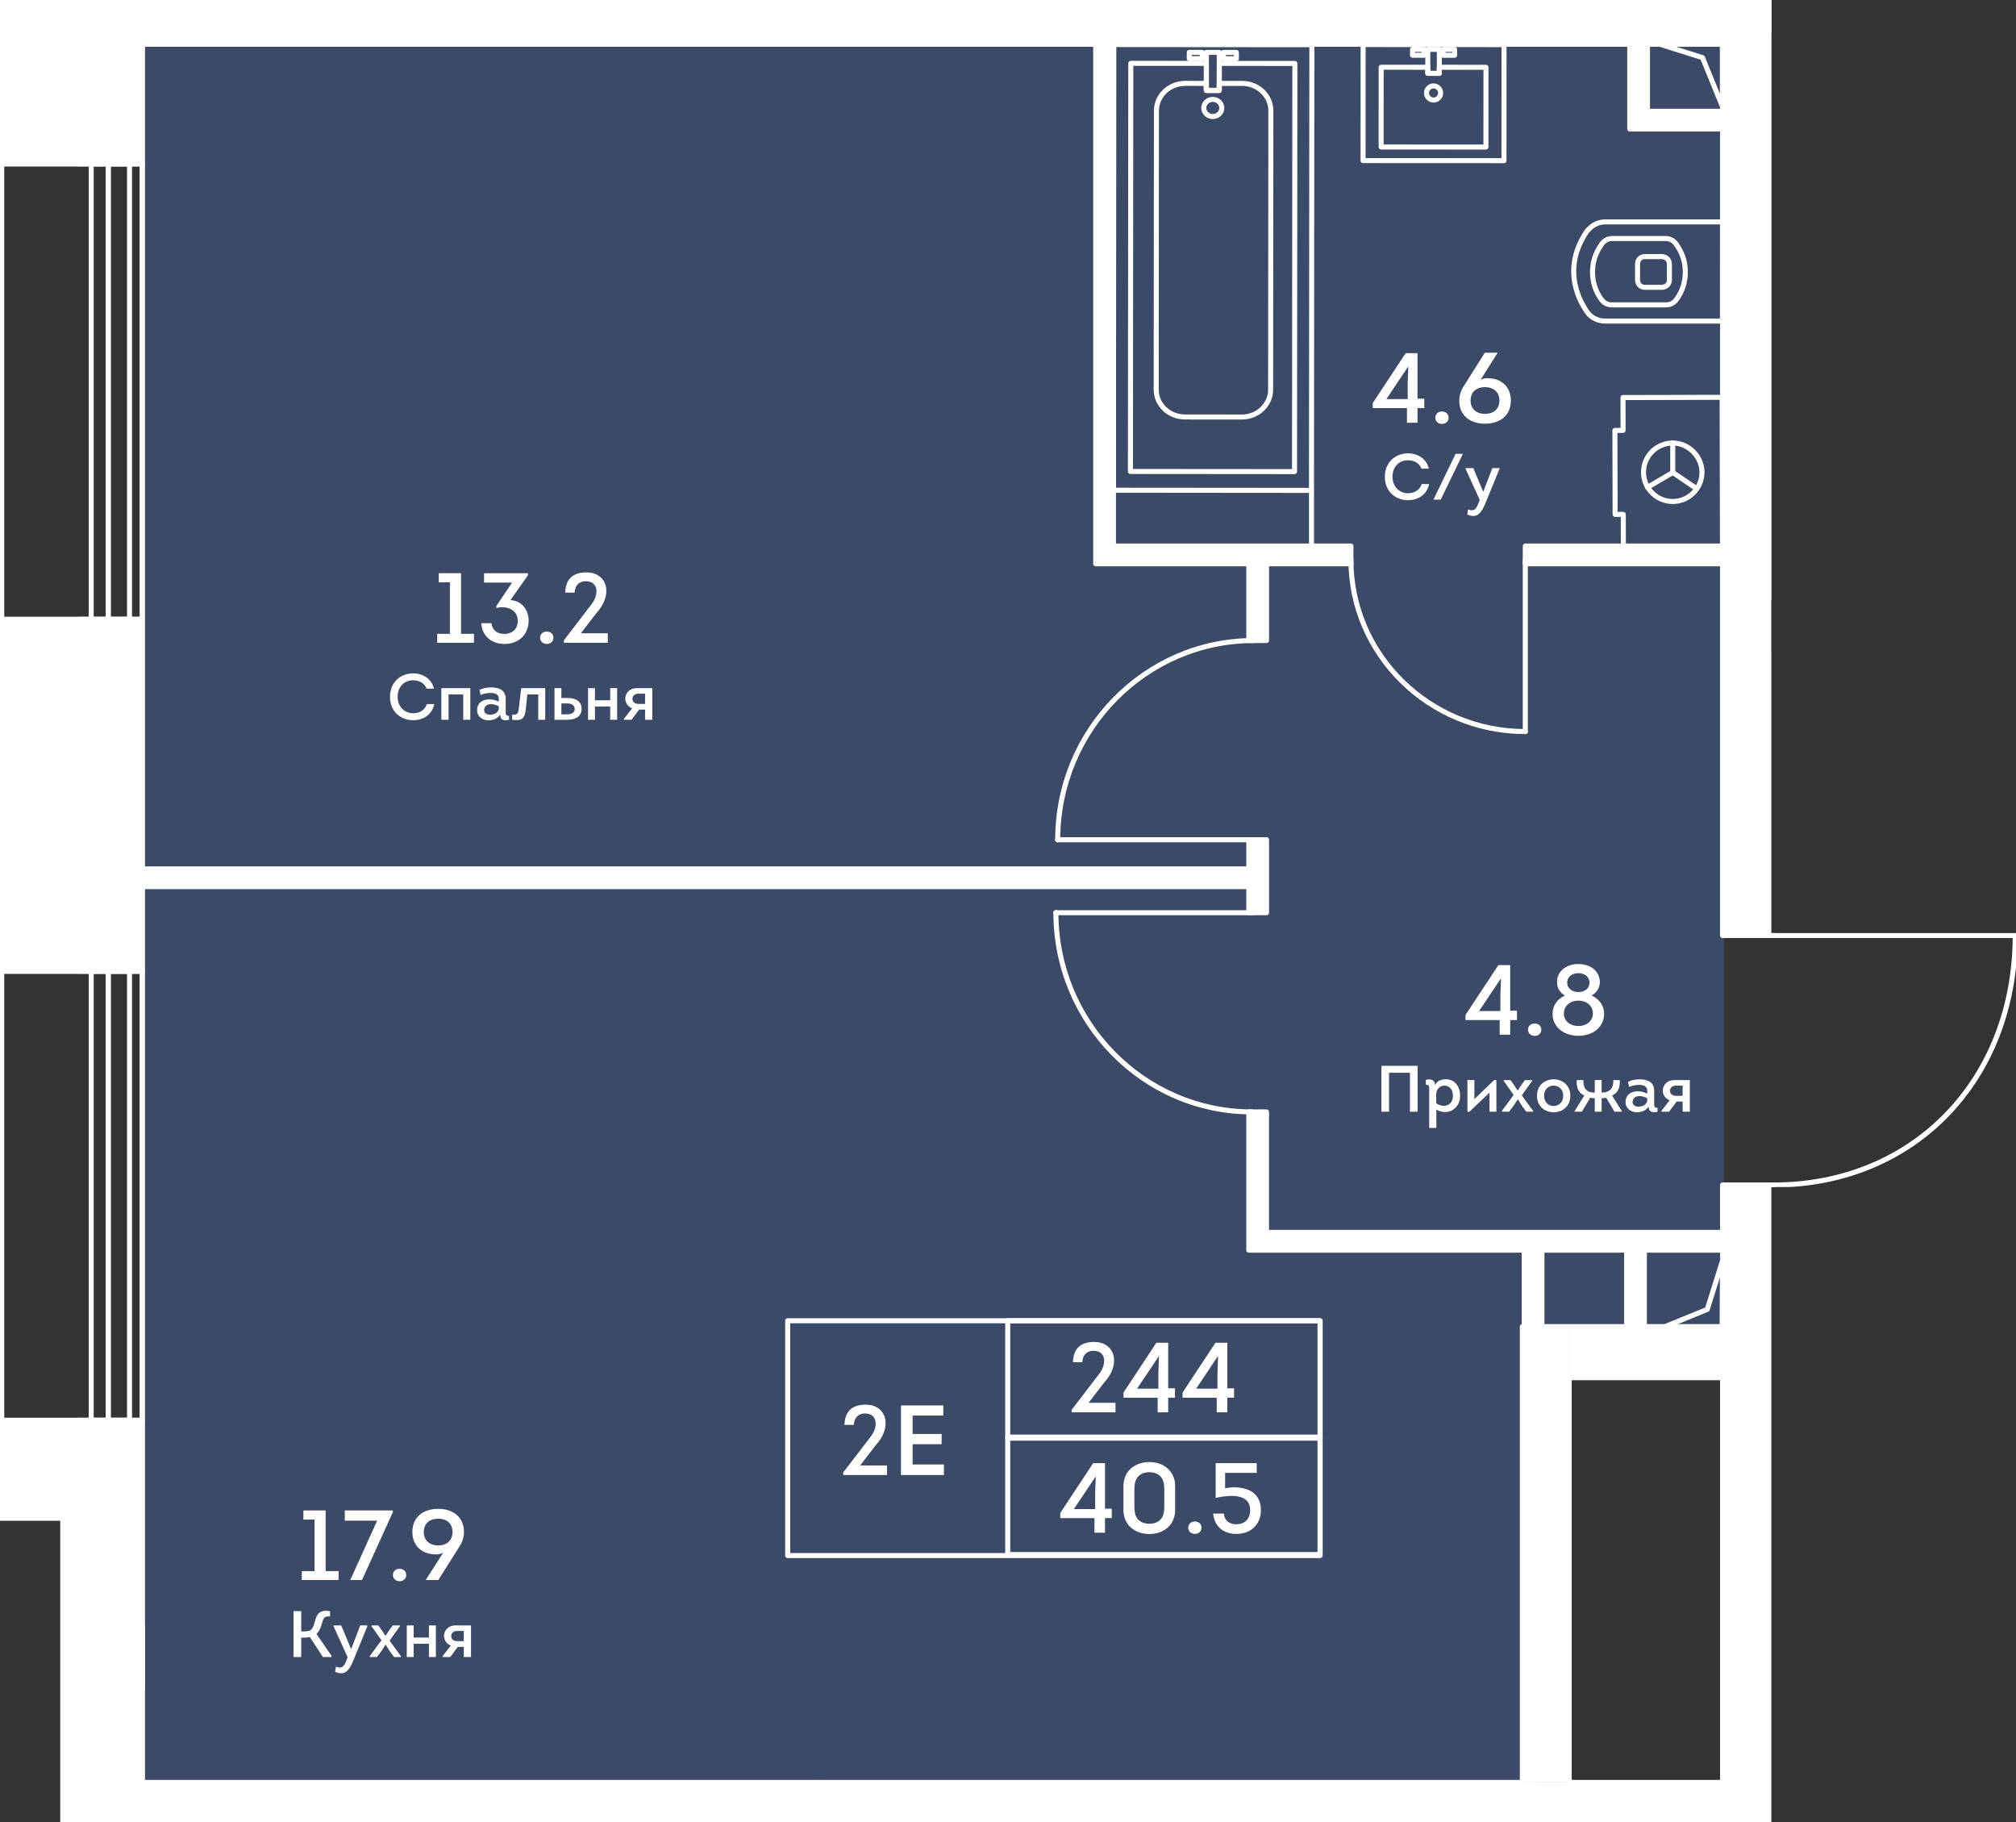<?xml version="1.0" encoding="UTF-8"?><svg xmlns="http://www.w3.org/2000/svg" xmlns:xlink="http://www.w3.org/1999/xlink" viewBox="0 0 553.267 500"><rect x="0" y="0" width="553.267" height="500" fill="#333333" stroke="none"/><defs><clipPath id="clippath"><polygon points="553.267 256.017 486.107 256.017 486.107 0 0 0 0 417.277 16.524 417.277 16.524 500 486.107 500 486.107 325.701 553.267 325.701 553.267 256.017" fill="none"/></clipPath><clipPath id="clippath-1"><rect x="-44.553" y="-495.791" width="1688.014" height="2832.418" fill="none"/></clipPath><clipPath id="clippath-2"><rect x="-44.553" y="-495.791" width="1688.014" height="2832.418" fill="none"/></clipPath><clipPath id="clippath-3"><rect x="-44.553" y="-495.791" width="1688.014" height="2832.418" fill="none"/></clipPath><clipPath id="clippath-5"><rect x="-44.553" y="-495.791" width="1688.014" height="2832.418" fill="none"/></clipPath><clipPath id="clippath-6"><rect x="-44.553" y="-495.791" width="1688.014" height="2832.418" fill="none"/></clipPath><clipPath id="clippath-7"><rect x="-44.553" y="-495.791" width="1688.014" height="2832.418" fill="none"/></clipPath><clipPath id="clippath-8"><rect x="-44.553" y="-495.791" width="1688.014" height="2832.418" fill="none"/></clipPath><clipPath id="clippath-9"><rect x="-44.553" y="-495.791" width="1688.014" height="2832.418" fill="none"/></clipPath><clipPath id="clippath-10"><rect x="-44.553" y="-495.791" width="1688.014" height="2832.418" fill="none"/></clipPath></defs><g id="Layer_1"><polygon points="226.65 496.193 422.697 496.193 422.697 372.3 473.132 372.3 473.132 126.891 473.132 2.944 422.697 2.944 90.903 2.944 39.572 2.944 39.572 496.193 40.753 496.193 226.65 496.193" fill="#44588a" opacity=".6"/></g><g id="Layer_3"><g clip-path="url(#clippath)"><g clip-path="url(#clippath-1)"><g clip-path="url(#clippath-2)"><path d="m289.792,251.144c-.195,0-.39-.097-.487-.243-.146-.097-.195-.292-.195-.438,0-.195.049-.39.195-.536.243-.243.731-.243.974,0,.097.146.195.341.195.536,0,.146-.049.341-.195.438-.146.146-.292.243-.487.243" fill="#fff"/><path d="m343.555,251.127h-53.777c-.38,0-.687-.307-.687-.692,0-.38.307-.687.687-.687h53.777c.38,0,.692.307.692.687,0,.385-.312.692-.692.692" fill="#fff"/><path d="m343.555,305.779c-30.032,0-54.463-24.826-54.463-55.34,0-.38.307-.692.687-.692.385,0,.692.312.692.692,0,29.755,23.812,53.962,53.085,53.962.38,0,.692.307.692.687,0,.385-.312.692-.692.692" fill="#fff"/><path d="m290.277,231.126c-.195,0-.341-.097-.487-.243s-.195-.292-.195-.487c0-.146.049-.341.195-.487.243-.243.731-.243.974,0,.146.146.195.341.195.487,0,.195-.049.39-.195.487-.146.146-.292.243-.487.243" fill="#fff"/><path d="m344.052,231.1h-53.777c-.38,0-.692-.307-.692-.692,0-.38.312-.687.692-.687h53.777c.38,0,.692.307.692.687,0,.385-.312.692-.692.692" fill="#fff"/><path d="m290.275,231.1c-.38,0-.692-.307-.692-.692,0-30.514,24.436-55.34,54.468-55.34.38,0,.692.312.692.692s-.312.687-.692.687c-29.273,0-53.085,24.212-53.085,53.962,0,.385-.312.692-.692.692" fill="#fff"/><path d="m418.619,201.415c-.195,0-.39-.049-.536-.195-.097-.146-.195-.292-.195-.487s.097-.39.195-.487c.243-.243.731-.243.974,0,.146.098.243.292.243.487s-.097.341-.243.487c-.097.146-.292.195-.438.195" fill="#fff"/><path d="m418.595,201.417c-.38,0-.692-.307-.692-.692v-47.079c0-.38.312-.692.692-.692s.692.312.692.692v47.079c0,.385-.312.692-.692.692" fill="#fff"/><path d="m418.595,201.417c-26.764,0-48.536-21.431-48.536-47.771,0-.38.307-.692.687-.692s.692.312.692.692c0,25.581,21.153,46.393,47.157,46.393.38,0,.692.307.692.687,0,.385-.312.692-.692.692" fill="#fff"/><path d="m553.049,257.377c-.195,0-.341-.049-.487-.195s-.195-.292-.195-.487.049-.341.195-.487c.243-.243.682-.243.974,0,.146.146.195.292.195.487s-.049.341-.195.487-.292.195-.487.195" fill="#fff"/><path d="m553.049,257.384h-66.289c-.38,0-.687-.307-.687-.692,0-.38.307-.687.687-.687h66.289c.38,0,.692.307.692.687,0,.385-.312.692-.692.692" fill="#fff"/><path d="m486.76,325.837c-.38,0-.692-.307-.692-.692,0-.38.312-.687.692-.687,38.01,0,65.598-28.498,65.598-67.765,0-.38.312-.687.692-.687s.687.307.687.687c0,40.066-28.167,69.143-66.976,69.143" fill="#fff"/><path d="m521.877,246.663c-.195,0-.39-.049-.487-.195-.146-.146-.243-.292-.243-.487s.097-.341.243-.487c.243-.243.682-.243.974,0,.097.098.195.292.195.487s-.097.341-.195.487c-.146.146-.341.195-.487.195" fill="#fff"/><path d="m521.856,246.67c-.38,0-.692-.307-.692-.692v-67.843c0-.38.312-.692.692-.692s.692.312.692.692v67.843c0,.385-.312.692-.692.692" fill="#fff"/><path d="m521.856,246.67c-.38,0-.692-.307-.692-.692,0-.38.312-.687.692-.687,38.532,0,67.585-28.873,67.585-67.156,0-.38.307-.692.692-.692.38,0,.687.312.687.692,0,39.072-29.648,68.535-68.963,68.535" fill="#fff"/></g><g clip-path="url(#clippath-3)"><path d="m359.923,135.248h0l-54.351-.049c-.385,0-.692-.307-.692-.687l.107-122.287c0-.185.068-.36.2-.487.132-.132.307-.205.487-.205l54.351.049c.385,0,.692.307.692.687l-.107,122.287c0,.185-.068.36-.2.487-.132.132-.307.205-.487.205m-53.66-1.427l52.968.044.102-120.904-52.968-.044-.102,120.904Z" fill="#fff"/><path d="m332.835,32.667c-.838,0-1.627-.317-2.226-.882-.604-.575-.935-1.344-.935-2.163,0-.789.317-1.534.882-2.104.604-.599,1.413-.93,2.28-.93h.005c1.744,0,3.161,1.364,3.161,3.039-.005,1.676-1.422,3.039-3.166,3.039m0-4.7c-.502,0-.964.19-1.3.531-.307.307-.482.706-.482,1.125,0,.438.185.847.511,1.164.336.322.789.497,1.276.497.979,0,1.778-.745,1.778-1.656,0-.916-.799-1.661-1.778-1.661h-.005Zm2.474,1.661h.015-.015Z" fill="#fff"/><path d="m339.319,16.794h0l-3.546-.005c-.38,0-.687-.307-.687-.687v-1.724c0-.185.068-.36.2-.487.132-.132.307-.204.487-.204l3.546.005c.185,0,.36.073.492.2.127.132.2.307.2.492v1.72c0,.385-.312.692-.692.692m-2.854-1.383h2.163v-.341h-2.163v.341Z" fill="#fff"/><path d="m329.923,16.784h0l-3.546-.005c-.185,0-.36-.068-.487-.2-.132-.131-.205-.307-.205-.487l.005-1.72c0-.385.307-.692.687-.692h3.546c.185,0,.36.073.492.205.127.127.2.302.2.487v1.72c0,.385-.312.692-.692.692m-2.854-1.383h2.163v-.336l-2.163-.005v.341Z" fill="#fff"/><path d="m340.824,115.115h-.01l-15.625-.015c-4.734-.005-8.577-3.677-8.572-8.188l.063-76.552c.005-4.51,3.853-8.178,8.582-8.178h.005l5.801.005c.38,0,.692.312.692.692v1.232h2.163l.005-1.227c0-.385.307-.692.687-.692l6.278.005c2.284,0,4.432.852,6.049,2.392,1.627,1.549,2.523,3.604,2.518,5.801l-.063,76.547c-.005,4.51-3.853,8.178-8.572,8.178m-22.829-8.202c0,3.751,3.224,6.804,7.194,6.809l15.625.01h.01c3.96,0,7.189-3.044,7.194-6.795l.063-76.547c0-1.812-.74-3.517-2.09-4.802-1.359-1.291-3.171-2.007-5.099-2.007l-5.587-.005-.005,1.228c0,.385-.307.692-.687.692l-3.546-.005c-.38,0-.692-.307-.692-.687v-1.232l-5.109-.005h-.005c-3.965,0-7.194,3.049-7.199,6.795l-.068,76.552Z" fill="#fff"/><path d="m355.265,130.096h0l-45.029-.039c-.185,0-.36-.068-.487-.2-.132-.131-.205-.307-.205-.487l.097-111.995c0-.38.312-.692.692-.692l20.739.019c.385,0,.692.307.692.687l-.005,6.721,2.163.005.01-6.721c0-.38.307-.692.687-.692l20.744.019c.385,0,.692.312.692.692l-.097,111.99c0,.385-.312.692-.692.692m-44.337-1.417l43.646.034.097-110.612-19.361-.015-.01,6.717c0,.38-.307.692-.687.692l-3.546-.005c-.38,0-.687-.307-.687-.687l.005-6.721-19.361-.015-.097,110.612Z" fill="#fff"/><path d="m334.61,25.496h0l-3.541-.005c-.185,0-.36-.068-.487-.2-.132-.131-.205-.307-.205-.487l.01-10.433c0-.18.073-.355.205-.487.127-.127.302-.2.487-.2l3.541.005c.385,0,.692.307.692.687l-.01,10.428c0,.38-.307.692-.692.692m-2.849-1.383h2.163l.005-9.045h-2.163l-.005,9.045Z" fill="#fff"/><path d="m318.32.052c-.38,0-.692-.307-.692-.687l-.107-122.287c0-.18.073-.355.205-.487.127-.132.302-.2.487-.2l54.351-.049c.18,0,.355.073.487.205.132.127.2.302.2.487l.107,122.287c0,.18-.073.355-.205.487-.127.132-.302.2-.487.2l-54.346.044Zm.585-122.282l.102,120.904,52.968-.044-.102-120.904-52.968.044Z" fill="#fff"/><path d="m456.324,79.526h-4.88c-1.583,0-2.732-1.169-2.732-2.781v-4.252c0-1.612,1.149-2.781,2.732-2.781h4.88c.102,0,.273.049.39.098,1.271.268,2.124,1.335,2.124,2.684v4.252c0,1.364-.828,2.406-2.114,2.679-.088.044-.219.102-.399.102m-4.88-8.436c-.818,0-1.349.55-1.349,1.403v4.252c0,.852.531,1.403,1.349,1.403h4.744c.034-.019.083-.039.132-.049.731-.132,1.135-.633,1.135-1.354v-4.252c0-.721-.404-1.223-1.076-1.339-.049-.01-.117-.034-.18-.063h-4.754Z" fill="#fff"/><path d="m472.713,88.793l-32.059-.005c-2.294,0-4.286-.955-5.548-2.625-2.499-3.56-3.843-7.506-3.911-11.446v-.395c0-3.872,1.344-7.846,3.897-11.485.068-.102.161-.18.268-.229,1.344-1.558,3.215-2.416,5.29-2.416h.01l32.054.005c.185,0,.36.068.487.2.132.127.205.307.205.487l-.005,27.217c0,.38-.307.692-.687.692m-40.139-14.388c0,3.755,1.262,7.54,3.648,10.944.984,1.3,2.577,2.06,4.354,2.06h31.445l.005-25.834-31.367-.005h-.01c-1.734,0-3.288.745-4.374,2.094-.054.068-.122.127-.195.166-2.294,3.351-3.507,6.975-3.507,10.491v.083Z" fill="#fff"/><path d="m457.191,84.34h-14.812c-1.417,0-2.533-.56-3.424-1.71-1.724-2.362-2.596-5.041-2.596-7.968,0-2.893.848-5.538,2.518-7.866.015-.053.029-.112.049-.141.029-.078.078-.146.136-.204.039-.039.078-.068.112-.093.872-1.076,1.963-1.603,3.341-1.603l14.539.005c1.378,0,2.479.526,3.346,1.607.044.029.078.058.107.083.059.058.107.127.141.204.015.034.029.092.044.146,1.666,2.309,2.513,4.958,2.513,7.861,0,2.932-.867,5.611-2.586,7.954-.896,1.164-2.016,1.724-3.429,1.724m-17.023-17.008c-.019.049-.054.117-.107.18-1.534,2.104-2.323,4.515-2.323,7.15,0,2.63.784,5.032,2.323,7.14.614.794,1.33,1.159,2.318,1.159h14.812c.984,0,1.705-.365,2.328-1.174,1.529-2.089,2.309-4.491,2.309-7.126,0-2.645-.779-5.051-2.323-7.15-.029-.044-.063-.097-.083-.161-.01-.005-.015-.015-.019-.019-.638-.833-1.354-1.193-2.348-1.193h-14.539c-.994,0-1.714.36-2.333,1.169-.005.01-.01.015-.015.024m19.57.234h0Z" fill="#fff"/><path d="m429.881.053h0l-38.678-.015c-.18,0-.355-.068-.487-.2-.132-.131-.2-.307-.2-.487l.019-31.844c0-.38.307-.687.687-.687l38.673.015c.185,0,.36.073.487.205.132.127.205.302.205.487l-.019,31.839c0,.38-.307.687-.687.687m-37.986-1.393l37.294.015.019-30.456-37.294-.019-.019,30.461Z" fill="#fff"/><path d="m407.792,41.045h0l-28.761-.019c-.38,0-.687-.307-.687-.687l.01-21.894c0-.18.073-.355.205-.487.127-.127.302-.2.487-.2l12.795.005c.38,0,.692.312.692.692v.984h1.783v-.984c0-.18.073-.355.205-.487.127-.132.302-.2.487-.2l12.8.005c.38,0,.687.312.687.692l-.01,21.889c0,.185-.073.36-.205.487-.127.131-.302.204-.487.204m-28.069-1.398l27.383.015.01-20.51-11.422-.005v.984c0,.38-.307.687-.687.687h-3.166c-.38,0-.687-.307-.687-.687v-.984l-11.422-.01-.01,20.51Z" fill="#fff"/><path d="m399.197,15.859h0l-3.161-.005c-.185,0-.36-.068-.487-.2-.132-.131-.205-.307-.205-.487l.005-1.617c0-.385.307-.692.687-.692l3.161.005c.38,0,.692.307.692.692v1.612c0,.185-.073.36-.205.487-.127.132-.302.205-.487.205m-2.469-1.383h1.783v-.234h-1.783v.234Z" fill="#fff"/><path d="m390.816,15.854h0l-3.161-.005c-.185,0-.36-.068-.487-.2-.132-.131-.205-.307-.205-.487l.005-1.617c0-.385.307-.692.687-.692l3.161.005c.38,0,.692.307.692.692v1.612c0,.185-.073.36-.205.487-.127.132-.302.205-.487.205m-2.469-1.383h1.783v-.234h-1.783v.234Z" fill="#fff"/><path d="m393.421,28.142c-1.452-.005-2.63-1.184-2.63-2.635,0-1.447,1.179-2.625,2.63-2.625s2.63,1.179,2.63,2.63-1.183,2.63-2.63,2.63m0-3.882c-.692,0-1.252.56-1.252,1.247,0,.692.56,1.252,1.252,1.257.687,0,1.247-.565,1.252-1.257,0-.687-.56-1.247-1.252-1.247" fill="#fff"/><path d="m412.745,44.772h0l-38.673-.019c-.18,0-.355-.068-.487-.2-.132-.131-.2-.307-.2-.487l.015-31.844c0-.38.312-.687.692-.687l38.673.015c.18,0,.356.073.487.205.132.127.2.302.2.487l-.015,31.839c0,.38-.312.692-.692.692m-37.981-1.398l37.294.015.015-30.456-37.294-.019-.015,30.461Z" fill="#fff"/><path d="m395.006,20.817h-3.166c-.18,0-.355-.068-.487-.2-.132-.131-.2-.307-.2-.487l.005-6.58c0-.185.068-.36.2-.492.132-.127.307-.2.487-.2h3.161c.38,0,.692.312.692.692l-.005,6.58c0,.38-.307.687-.687.687m-2.474-1.379h1.783l.005-5.197-1.783-.005-.005,5.202Z" fill="#fff"/><path d="m465.591,134.75c-.132,0-.268-.039-.39-.117l-6.522-4.418c-.317-.214-.399-.643-.185-.96.214-.312.643-.395.96-.185l6.527,4.418c.312.214.395.643.18.96-.132.2-.351.302-.57.302" fill="#fff"/><path d="m459.066,130.334c-.38,0-.692-.307-.692-.692v-8.085c0-.38.307-.692.692-.692.38,0,.687.312.687.692l.005,8.085c0,.385-.312.692-.692.692" fill="#fff"/><path d="m452.133,134.415c-.234,0-.468-.122-.594-.341-.195-.326-.083-.75.243-.945l6.936-4.082c.326-.19.75-.083.94.248.195.326.083.75-.243.945l-6.931,4.077c-.112.068-.234.097-.351.097" fill="#fff"/><path d="m459.068,138.289c-4.802,0-8.714-3.906-8.714-8.709-.005-4.802,3.901-8.714,8.709-8.714h.005c4.72,0,8.709,3.984,8.709,8.709,0,4.803-3.906,8.709-8.709,8.714m0-16.044h-.005c-4.043,0-7.33,3.293-7.33,7.335.005,4.038,3.293,7.33,7.335,7.33,4.043-.005,7.33-3.297,7.33-7.335-.005-3.906-3.429-7.33-7.33-7.33" fill="#fff"/><path d="m445.51,150.597c-.38,0-.687-.307-.687-.687l-.024-8.08h-1.549c-.385,0-.692-.307-.692-.687l-.054-23.043c-.005-.385.307-.692.687-.692l1.554-.005-.019-8.319c0-.185.073-.36.2-.492.132-.127.307-.204.487-.204l27.203-.059c.38,0,.692.307.692.687l.097,40.826c0,.18-.073.355-.2.487-.132.132-.307.204-.487.204l-27.203.063h-.005Zm-.019-10.15c.38,0,.692.307.692.687l.019,8.08,25.819-.058-.093-39.447-25.819.063.019,8.319c0,.38-.307.692-.687.692l-1.559.005.054,21.66h1.554Z" fill="#fff"/><path d="m359.922,150.596c-.38,0-.692-.307-.692-.692v-15.347c0-.38.312-.692.692-.692s.692.312.692.692v15.347c0,.385-.312.692-.692.692" fill="#fff"/></g><g clip-path="url(#clippath-5)"><path d="m39.052,464.048c-.38,0-.692-.307-.692-.692v-17.534c0-.38.312-.687.692-.687s.692.307.692.687v17.534c0,.385-.312.692-.692.692" fill="#fff"/><path d="m39.052,2308.854c-.38,0-.692-.307-.692-.692V-448.429c0-.385.312-.692.692-.692s.692.307.692.692v2756.591c0,.385-.312.692-.692.692" fill="#fff"/><path d="m5.152,480.414h-26.886c-.38,0-.687-.312-.687-.692v-54.941c0-.38.307-.692.687-.692H5.152c.38,0,.692.312.692.692v54.941c0,.38-.312.692-.692.692m-26.194-1.383H4.465v-53.562h-25.508v53.562Z" fill="#fff"/><path d="m5.153,480.412h-26.886c-.239,0-.458-.122-.585-.322-.127-.204-.141-.458-.034-.672l13.292-27.168-13.292-27.163c-.171-.341-.029-.755.312-.925.346-.156.76-.024.925.317l12.824,26.204,12.824-26.204c.171-.341.585-.472.92-.317.346.171.487.585.317.925l-13.292,27.163,13.292,27.168c.107.214.092.468-.034.672-.127.2-.346.322-.585.322m-25.78-1.379H4.048l-12.337-25.21-12.337,25.21Z" fill="#fff"/><path d="m39.052,390.405H.476c-.38,0-.687-.312-.687-.692v-123.232c0-.38.307-.692.687-.692h38.575c.38,0,.692.312.692.692v123.232c0,.38-.312.692-.692.692m-37.884-1.383h37.197v-121.853H1.168v121.853Z" fill="#fff"/><path d="m29.7,390.405h-4.676c-.38,0-.687-.312-.687-.692v-123.232c0-.38.307-.692.687-.692h4.676c.38,0,.692.312.692.692v123.232c0,.38-.312.692-.692.692m-3.984-1.383h3.297v-121.853h-3.297v121.853Z" fill="#fff"/><path d="m35.545,390.405h-5.845c-.38,0-.687-.312-.687-.692v-123.232c0-.38.307-.692.687-.692h5.845c.38,0,.687.312.687.692v123.232c0,.38-.307.692-.687.692m-5.153-1.383h4.466v-121.853h-4.466v121.853Z" fill="#fff"/><path d="m39.052,170.642H.476c-.38,0-.687-.312-.687-.692V44.951c0-.38.307-.687.687-.687h38.575c.38,0,.692.307.692.687v125c0,.38-.312.692-.692.692m-37.884-1.383h37.197V45.642H1.168v123.617Z" fill="#fff"/><path d="m29.7,170.642h-4.676c-.38,0-.687-.312-.687-.692V44.951c0-.38.307-.687.687-.687h4.676c.38,0,.692.307.692.687v125c0,.38-.312.692-.692.692m-3.984-1.383h3.297V45.642h-3.297v123.617Z" fill="#fff"/><path d="m35.545,170.642h-5.845c-.38,0-.687-.312-.687-.692V44.951c0-.38.307-.687.687-.687h5.845c.38,0,.687.307.687.687v125c0,.38-.307.692-.687.692m-5.153-1.383h4.466V45.642h-4.466v123.617Z" fill="#fff"/><path d="m472.688,29.887c-.278,0-.531-.166-.638-.429l-5.333-13.087-13.482-4.223c-.229-.073-.404-.258-.463-.497-.059-.234.015-.477.185-.653.263-.268.395-.39,19.741-.2.375,0,.682.312.682.687v17.71c0,.331-.234.614-.56.677-.044.01-.088.015-.132.015m-15.002-17.793l9.751,3.059c.195.063.355.204.433.395l4.125,10.126v-13.501c-4.578-.044-10.438-.078-14.31-.078" fill="#fff"/><path d="m472.608,365.117h-16.721c-.331,0-.614-.234-.677-.555-.068-.326.112-.648.419-.774l12.337-5.017,3.984-12.683c.073-.234.258-.409.497-.468.239-.058.482.015.648.185.273.268.385.38.205,18.63-.005.38-.312.682-.692.682m-13.194-1.379h12.513c.039-4.213.073-9.561.073-13.194l-2.815,8.947c-.059.2-.205.355-.399.433l-9.371,3.814Zm9.113-4.452h.015-.015Z" fill="#fff"/></g><g clip-path="url(#clippath-6)"><rect x="417.792" y="363.997" width="12.858" height="125.078" fill="#fff"/><rect x="430.65" y="363.997" width="42.082" height="14.027" fill="#fff"/><rect x="224.915" y="489.074" width="247.818" height="12.858" fill="#fff"/><rect x="224.915" y="-.716" width="213.918" height="12.858" fill="#fff"/><rect x="481.578" y="-154.847" width="4.871" height="163.156" fill="#fff"/><rect x="314.369" y="-137.255" width="4.871" height="139.612" fill="#fff"/><polygon points="462.307 2.021 457.436 2.021 457.436 -25.162 483.606 -25.162 483.606 -20.292 462.307 -20.292 462.307 2.021" fill="#fff"/><polygon points="473.33 35.402 447.263 35.402 447.263 11.994 452.133 11.994 452.133 30.531 473.33 30.531 473.33 35.402" fill="#fff"/><rect x="418.596" y="149.825" width="54.736" height="4.871" fill="#fff"/><polygon points="370.748 154.696 300.703 154.696 300.703 8.972 305.574 8.972 305.574 149.826 370.748 149.826 370.748 154.696" fill="#fff"/><polygon points="475.445 343.027 342.72 343.027 342.72 305.089 347.591 305.089 347.591 338.156 475.445 338.156 475.445 343.027" fill="#fff"/><rect x="342.721" y="230.41" width="4.871" height="20.028" fill="#fff"/><rect x="342.721" y="153.469" width="4.871" height="22.288" fill="#fff"/><rect x="446.407" y="340.895" width="4.871" height="26.603" fill="#fff"/><rect x="418.294" y="339.989" width="4.871" height="28.113" fill="#fff"/><rect x="33.996" y="238.412" width="310.318" height="4.871" fill="#fff"/><polygon points="472.733 526.218 446.456 526.218 446.456 498.031 451.327 498.031 451.327 521.347 472.733 521.347 472.733 526.218" fill="#fff"/><path d="m347.589,176.447h-4.871c-.38,0-.687-.307-.687-.687v-20.374h-41.332c-.38,0-.687-.307-.687-.692V12.832h-75.095c-.38,0-.692-.312-.692-.692V-.718c0-.38.312-.687.692-.687h88.762v-133.265h-59.914c-.38,0-.692-.307-.692-.687v-19.487c0-.38.312-.687.692-.687h4.871c.38,0,.687.307.687.687v13.925h119.141c.38,0,.692.307.692.692v4.871c0,.38-.312.687-.692.687h-58.53V-1.404h118.902c.38,0,.687.307.687.687v12.858c0,.38-.307.692-.687.692h-132.574v136.305h64.487c.38,0,.687.307.687.687v4.871c0,.385-.307.692-.687.692h-22.468v20.374c0,.38-.307.687-.692.687m-4.179-1.379h3.492v-20.374c0-.38.307-.687.687-.687h22.468v-3.492h-64.487c-.38,0-.687-.307-.687-.692V12.141c0-.38.307-.687.687-.687h132.574V-.026h-118.902c-.38,0-.692-.312-.692-.692v-134.639c0-.385.312-.692.692-.692h58.535v-3.492h-119.141c-.38,0-.692-.307-.692-.687v-13.925h-3.492v18.104h59.919c.38,0,.692.307.692.692V-.718c0,.38-.312.692-.692.692h-88.767v11.48h75.095c.385,0,.692.307.692.687v141.867h41.327c.385,0,.692.307.692.687v20.374Z" fill="#fff"/><path d="m486.447,9h-4.871c-.38,0-.687-.307-.687-.687v-27.914h-17.895V2.02c0,.38-.307.692-.687.692h-4.871c-.38,0-.692-.312-.692-.692v-27.183c0-.38.312-.692.692-.692h23.452v-108.815h-54.575c-.38,0-.692-.307-.692-.687v-4.871c0-.385.312-.692.692-.692h54.575v-13.925c0-.38.307-.692.687-.692h4.871c.385,0,.692.312.692.692v13.925h45.258c.385,0,.692.307.692.692v4.871c0,.38-.307.687-.692.687h-45.258V8.313c0,.38-.307.687-.692.687m-4.179-1.379h3.492v-142.977c0-.385.307-.692.687-.692h45.263v-3.492h-45.263c-.38,0-.687-.307-.687-.687v-13.925h-3.492v13.925c0,.38-.307.687-.692.687h-54.575v3.492h54.575c.385,0,.692.307.692.692V-25.163c0,.38-.307.692-.692.692h-23.452V1.329h3.492v-21.621c0-.38.312-.692.692-.692h19.268c.385,0,.692.312.692.692V7.621Z" fill="#fff"/><path d="m473.328,36.091h-26.068c-.38,0-.687-.307-.687-.687V11.996c0-.38.307-.692.687-.692h4.871c.385,0,.692.312.692.692v17.846h20.505c.385,0,.692.307.692.692v4.871c0,.38-.307.687-.692.687m-25.376-1.379h24.689v-3.492h-20.51c-.38,0-.687-.307-.687-.687V12.687h-3.492v22.025Z" fill="#fff"/><path d="m473.332,155.388h-54.736c-.38,0-.692-.312-.692-.692v-4.871c0-.38.312-.687.692-.687h54.736c.38,0,.687.307.687.687v4.871c0,.38-.307.692-.687.692m-54.044-1.379h53.358v-3.492h-53.358v3.492Z" fill="#fff"/><path d="m347.589,251.126h-4.871c-.38,0-.687-.307-.687-.687v-6.468H33.998c-.38,0-.692-.307-.692-.687v-4.871c0-.38.312-.692.692-.692h308.033v-7.311c0-.38.307-.692.687-.692h4.871c.385,0,.692.312.692.692v20.028c0,.38-.307.687-.692.687m-4.179-1.379h3.492v-18.649h-3.492v7.316c0,.38-.307.687-.692.687H34.685v3.492h308.033c.385,0,.692.312.692.692v6.463Z" fill="#fff"/><path d="m340.383,650.828h-4.871c-.38,0-.687-.312-.687-.692v-147.512h-109.911c-.38,0-.687-.312-.687-.692v-12.858c0-.38.307-.692.687-.692h192.185v-124.386c0-.317.214-.585.507-.667v-19.614h-74.886c-.38,0-.692-.307-.692-.687v-37.937c0-.385.312-.692.692-.692h4.871c.38,0,.687.307.687.692v32.375h127.167c.38,0,.687.312.687.692v4.871c0,.38-.307.687-.687.687h-23.476v19.59h20.764c.38,0,.692.312.692.692v14.027c0,.38-.312.692-.692.692h-41.391v109.667h41.391c.38,0,.692.312.692.692v12.858c0,.38-.312.692-.692.692h-20.715v18.031h20.715c.38,0,.692.312.692.692v4.871c0,.38-.312.692-.692.692h-26.277c-.38,0-.687-.312-.687-.692v-23.593h-104.694v147.512c0,.38-.312.692-.692.692m-4.179-1.379h3.492v-147.517c0-.38.307-.687.687-.687h106.073c.38,0,.692.307.692.687v23.593h24.899v-3.487h-20.72c-.38,0-.687-.312-.687-.692v-19.414c0-.38.307-.687.687-.687h20.72v-11.48h-41.395c-.38,0-.692-.312-.692-.692v-111.05c0-.38.312-.687.692-.687h41.395v-12.654h-20.768c-.38,0-.687-.307-.687-.687v-20.968c0-.38.307-.692.687-.692h23.476v-3.492h-127.162c-.38,0-.692-.307-.692-.687v-32.38h-3.492v36.559h74.886c.385,0,.692.312.692.692v20.968c0,.317-.209.58-.506.667v124.41c0,.38-.307.692-.687.692h-192.185v11.48h109.906c.38,0,.692.307.692.687v147.517Zm110.203-284.766h-23.243c-.38,0-.687-.307-.687-.687v-20.968c0-.38.307-.692.687-.692h23.243c.38,0,.692.312.692.692v20.968c0,.38-.312.687-.692.687m-22.551-1.378h21.864v-19.59h-21.864v19.59Z" fill="#fff"/></g><g clip-path="url(#clippath-7)"><rect x="21.517" y="169.951" width="17.534" height="96.531" fill="#fff"/><path d="m39.052,267.168h-17.534c-.38,0-.692-.307-.692-.687v-96.531c0-.38.312-.692.692-.692h17.534c.38,0,.692.312.692.692v96.531c0,.38-.312.687-.692.687m-16.843-1.378h16.156v-95.153h-16.156v95.153Z" fill="#fff"/><polygon points="39.052 489.074 39.052 389.714 21.517 389.714 21.517 513.622 39.052 513.622 39.052 501.933 224.915 501.933 224.915 489.074 39.052 489.074" fill="#fff"/><path d="m39.05,514.311h-17.534c-.38,0-.687-.307-.687-.687v-123.909c0-.38.307-.692.687-.692h17.534c.385,0,.692.312.692.692v98.669h185.177c.38,0,.687.307.687.692v12.858c0,.38-.307.687-.687.687H39.741v11.003c0,.38-.307.687-.692.687m-16.843-1.379h16.156v-10.998c0-.38.307-.692.687-.692h185.177v-11.48H39.05c-.38,0-.687-.307-.687-.687v-98.674h-16.156v122.53Z" fill="#fff"/><polygon points="21.517 -51.06 21.517 44.954 39.052 44.954 39.052 12.141 224.915 12.141 224.915 -.718 39.052 -.718 39.052 -51.06 21.517 -51.06" fill="#fff"/><path d="m39.05,45.642h-17.534c-.38,0-.687-.307-.687-.687V-51.06c0-.38.307-.692.687-.692h17.534c.385,0,.692.312.692.692V-1.404h185.177c.38,0,.687.307.687.687v12.858c0,.38-.307.692-.687.692H39.741v32.122c0,.38-.307.687-.692.687m-16.843-1.379h16.156V12.141c0-.38.307-.687.687-.687h185.177V-.025H39.05c-.38,0-.687-.312-.687-.692v-49.656h-16.156V44.263Z" fill="#fff"/><polygon points="472.733 256.694 472.733 12.14 438.833 12.14 438.833 -.718 486.448 -.718 486.448 164.104 521.858 164.104 521.858 178.131 486.76 178.131 486.76 256.694 472.733 256.694" fill="#fff"/><path d="m486.759,257.383h-14.027c-.38,0-.687-.307-.687-.687V12.834h-33.213c-.38,0-.687-.312-.687-.692V-.717c0-.38.307-.692.687-.692h47.615c.38,0,.692.312.692.692v164.135h34.718c.38,0,.687.307.687.687v14.027c0,.38-.307.692-.687.692h-34.406v77.872c0,.38-.312.687-.692.687m-13.336-1.379h12.649v-77.871c0-.38.307-.687.687-.687h34.406v-12.649h-34.718c-.38,0-.687-.312-.687-.692V-.025h-46.237v11.48h33.208c.385,0,.692.307.692.687v243.863Z" fill="#fff"/><rect x="472.733" y="325.144" width="14.027" height="224.161" fill="#fff"/><path d="m486.76,549.996h-14.027c-.38,0-.687-.312-.687-.692v-224.156c0-.38.307-.692.687-.692h14.027c.38,0,.692.312.692.692v224.156c0,.38-.312.692-.692.692m-13.336-1.379h12.649v-222.778h-12.649v222.778Z" fill="#fff"/><polygon points=".476 25.001 .476 44.951 38.073 44.951 38.078 36.569 38.083 32.57 38.156 -51.059 34.649 -51.059 .476 -51.059 .476 25.001" fill="#fff"/><path d="m38.072,45.642H.475c-.38,0-.687-.307-.687-.687V-51.06c0-.38.307-.692.687-.692h37.679c.18,0,.356.073.487.204.132.127.2.302.2.487l-.078,96.015c0,.38-.312.687-.692.687m-36.905-1.379h36.218l.078-94.636H1.167V44.263Z" fill="#fff"/><polygon points=".476 244.764 .476 266.482 38.073 266.482 38.078 266.482 38.083 254.096 38.156 169.951 34.649 169.951 .476 169.951 .476 244.764" fill="#fff"/><path d="m38.081,267.17H.475c-.38,0-.687-.307-.687-.687v-96.531c0-.38.307-.692.687-.692h37.679c.18,0,.356.073.487.205.132.127.2.302.2.487l-.073,96.531c0,.38-.307.687-.687.687m-36.914-1.379h36.223l.073-95.153H1.167v95.153Z" fill="#fff"/><path d="m38.073,389.714H.476v15.625h-29.667l-15.64,45.721,15.64,46.865H.476v15.698h37.679v-123.909h-.083ZM4.256,478.919h-26.886v-54.941H4.256v54.941Z" fill="#fff"/><path d="m38.156,514.314H.476c-.38,0-.687-.312-.687-.692v-15.006h-28.98c-.297,0-.56-.19-.653-.472l-15.64-46.865c-.049-.146-.049-.302,0-.443l15.64-45.721c.097-.278.36-.468.653-.468H-.21v-14.933c0-.38.307-.692.687-.692h37.679c.38,0,.687.312.687.692v123.909c0,.38-.307.692-.687.692m-36.988-1.383h36.296v-122.526H1.168v14.933c0,.38-.312.687-.692.687h-29.175l-15.406,45.034,15.411,46.178H.476c.38,0,.692.307.692.687v15.006Zm3.088-33.325h-26.886c-.385,0-.692-.307-.692-.687v-54.941c0-.38.307-.692.692-.692H4.256c.38,0,.687.312.687.692v54.941c0,.38-.307.687-.687.687m-26.199-1.378H3.564v-53.562h-25.508v53.562Z" fill="#fff"/></g><polygon points="83.263 416.954 83.263 414.446 89.371 414.446 89.371 431.084 92.917 431.084 92.917 433.539 82.825 433.539 82.825 431.084 86.317 431.084 86.317 416.954 83.263 416.954" fill="#fff"/><polygon points="107.821 414.909 99.341 433.539 96.122 433.539 103.511 417.252 94.622 417.252 94.622 414.446 107.821 414.446 107.821 414.909" fill="#fff"/><g clip-path="url(#clippath-8)"><path d="m107.833,432.175c0-1.067.818-1.719,1.827-1.719s1.827.653,1.827,1.719c0,1.008-.818,1.69-1.827,1.69s-1.827-.682-1.827-1.69" fill="#fff"/><path d="m116.823,433.54l4.802-7.501c-.516.297-1.169.463-1.797.463-3.823.078-6.658-2.182-6.658-6.137,0-4.257,3.137-6.356,7.092-6.356,3.931,0,7.067,2.099,7.067,6.356,0,1.525-.438,2.752-1.281,4.038l-5.757,9.137h-3.468Zm-.516-13.175c0,2.372,1.666,3.682,3.955,3.682,2.294,0,3.931-1.31,3.931-3.682s-1.637-3.653-3.931-3.653c-2.318,0-3.955,1.281-3.955,3.653" fill="#fff"/><path d="m414.459,283.908h-2.893v-4.008h-9.381v-1.417l9.03-13.667h3.244v12.493h1.856v2.591h-1.856v4.008Zm-2.591-15.382l-5.947,8.889h5.84v-4.223l.161-4.666h-.053Z" fill="#fff"/><path d="m419.349,282.546c0-1.067.818-1.719,1.827-1.719s1.827.653,1.827,1.719c0,1.008-.818,1.69-1.827,1.69s-1.827-.682-1.827-1.69" fill="#fff"/><path d="m440.231,278.154c0,3.409-2.757,6.054-7.062,6.054-4.281,0-7.092-2.645-7.092-6.001,0-2.318,1.335-4.091,3.38-5.046-1.281-.765-2.153-1.992-2.153-3.629-.083-2.752,2.26-5.017,5.864-5.017,3.546,0,5.894,2.182,5.894,4.963,0,1.637-.93,2.893-2.24,3.682,2.046.955,3.38,2.703,3.409,4.992m-3.083-.083c0-2.153-1.797-3.517-4.008-3.517-2.182,0-3.955,1.417-3.955,3.575,0,2.07,1.802,3.405,3.984,3.405s3.979-1.364,3.979-3.463m-.925-8.456c0-1.607-1.393-2.591-3.054-2.591-1.748,0-3.083,1.008-3.083,2.62,0,1.554,1.388,2.562,3.054,2.562,1.749,0,3.083-.979,3.083-2.591" fill="#fff"/><polygon points="537.486 101.062 537.486 98.554 543.593 98.554 543.593 115.192 547.139 115.192 547.139 117.647 537.047 117.647 537.047 115.192 540.54 115.192 540.54 101.062 537.486 101.062" fill="#fff"/><path d="m551.979,103.9h-2.562c.083-3.629,2.016-5.538,5.752-5.567,5.621,0,7.204,5.484,3.629,10.175-1.008,1.149-2.236,2.864-5.075,6.522h7.369v2.616h-12.03v-.682l7.501-9.79c2.046-2.484,2.153-6.41-1.5-6.41-1.856,0-2.976,1.174-3.083,3.137" fill="#fff"/><path d="m389.021,115.99h-2.893v-4.008h-9.381v-1.417l9.03-13.667h3.244v12.493h1.856v2.591h-1.856v4.008Zm-2.591-15.382l-5.947,8.889h5.84v-4.223l.161-4.666h-.053Z" fill="#fff"/><path d="m393.911,114.628c0-1.067.818-1.719,1.827-1.719s1.827.653,1.827,1.719c0,1.008-.818,1.69-1.827,1.69s-1.827-.682-1.827-1.69" fill="#fff"/><path d="m411.002,96.79l-4.666,7.418c.55-.302,1.12-.438,1.719-.438,3.765-.078,6.575,2.182,6.575,6.137,0,4.257-3.137,6.356-7.092,6.356-3.926,0-7.062-2.099-7.062-6.356,0-1.388.487-2.835,1.227-3.955l5.781-9.162h3.517Zm.492,13.117c0-2.372-1.666-3.682-3.955-3.682-2.318,0-3.955,1.31-3.955,3.682s1.666,3.653,3.955,3.653c2.318,0,3.955-1.281,3.955-3.653" fill="#fff"/><polygon points="120.417 159.781 120.417 157.273 126.524 157.273 126.524 173.911 130.07 173.911 130.07 176.366 119.978 176.366 119.978 173.911 123.471 173.911 123.471 159.781 120.417 159.781" fill="#fff"/><path d="m134.883,170.992c.19,1.934,1.554,2.942,3.517,2.942,2.211,0,3.687-1.359,3.687-3.624,0-3.19-3.249-4.145-5.869-3.492v-.545l4.311-6.41h-7.691v-2.567h12.084v.497l-4.832,6.872c3.166.136,4.992,2.805,4.992,5.616,0,3.546-2.426,6.41-6.629,6.41-3.487,0-6.161-2.099-6.38-5.699h2.81Z" fill="#fff"/><path d="m148.23,175.002c0-1.067.818-1.719,1.827-1.719s1.827.653,1.827,1.719c0,1.008-.818,1.69-1.827,1.69s-1.827-.682-1.827-1.69" fill="#fff"/><path d="m157.683,162.619h-2.562c.083-3.629,2.016-5.538,5.752-5.567,5.621,0,7.204,5.484,3.629,10.175-1.008,1.149-2.236,2.864-5.075,6.522h7.369v2.616h-12.03v-.682l7.501-9.79c2.046-2.484,2.153-6.41-1.5-6.41-1.856,0-2.976,1.174-3.083,3.137" fill="#fff"/></g><g clip-path="url(#clippath-9)"><path d="m82.669,447.65c.955,0,1.904-.019,2.465-.307.736-.395,1.096-1.671,1.437-2.986.453-1.617,1.422-2.752,4.013-2.265v1.437c-1.262-.088-1.71.146-2.09,1.442-.375,1.364-.789,2.586-1.637,3.361l4.135,6.025v.307h-2.372l-3.599-5.504c-.536.2-1.744.2-2.353.2v5.304h-2.104v-12.591h2.104v5.577Z" fill="#fff"/><path d="m97.058,455.401c-1.042,2.572-2.211,4.642-5.075,3.327l.219-1.417c1.544.682,2.265-.093,2.786-1.53l.414-1.062-3.867-8.509v-.214h2.104l2.703,6.439h.049l2.465-6.439h1.963v.214l-3.76,9.191Z" fill="#fff"/><polygon points="105.802 451.282 104.74 452.938 103.45 454.662 101.467 454.662 101.467 454.448 104.687 450.059 101.954 446.212 101.954 445.997 103.825 445.997 104.814 447.361 105.768 448.837 105.822 448.837 106.757 447.4 107.78 445.997 109.757 445.997 109.757 446.212 106.918 450.186 110.03 454.448 110.03 454.662 108.14 454.662 106.864 452.904 105.856 451.282 105.802 451.282" fill="#fff"/><polygon points="119.622 445.995 119.622 454.665 117.713 454.665 117.713 451.031 113.524 451.031 113.524 454.665 111.634 454.665 111.634 445.995 113.524 445.995 113.524 449.322 117.713 449.322 117.713 445.995 119.622 445.995" fill="#fff"/><path d="m123.724,451.519c-1.081-.38-1.87-1.422-1.87-2.611,0-1.583,1.188-2.898,3.059-2.913h4.349v8.67h-1.978v-2.791h-1.637l-2.085,2.791h-2.104v-.219l2.265-2.927Zm3.56-1.208v-2.805h-1.817c-.989,0-1.651.594-1.651,1.437,0,.808.682,1.369,1.651,1.369h1.817Z" fill="#fff"/><polygon points="389.046 292.444 389.046 305.035 386.941 305.035 386.941 294.354 381.204 294.354 381.204 305.035 379.119 305.035 379.119 292.444 389.046 292.444" fill="#fff"/><path d="m396.799,296.133c2.552,0,3.921,2.138,3.921,4.515,0,2.786-2.012,4.583-4.335,4.476-.716-.034-1.476-.253-2.197-.687v5.056h-1.958v-10.36c0-1.003.092-1.49-.916-1.49l-.019-1.349c1.437-.287,2.538-.053,2.538,1.476.502-1.208,1.724-1.637,2.966-1.637m-2.645,6.58c.721.507,1.515.74,2.216.701,1.31-.053,2.372-1.003,2.372-2.767,0-1.442-.774-2.771-2.338-2.771-1.349,0-2.25,1.115-2.25,2.406v2.43Z" fill="#fff"/><polygon points="403.258 305.053 402.717 305.053 402.717 296.364 404.627 296.364 404.627 301.58 410.057 296.344 410.666 296.344 410.666 305.034 408.776 305.034 408.776 299.798 403.258 305.053" fill="#fff"/><polygon points="416.514 301.653 415.453 303.309 414.162 305.033 412.18 305.033 412.18 304.819 415.399 300.43 412.667 296.582 412.667 296.368 414.537 296.368 415.526 297.732 416.48 299.208 416.534 299.208 417.469 297.771 418.492 296.368 420.469 296.368 420.469 296.582 417.63 300.557 420.742 304.819 420.742 305.033 418.852 305.033 417.576 303.274 416.568 301.653 416.514 301.653" fill="#fff"/><path d="m426.378,305.194c-2.284,0-4.569-1.51-4.569-4.53,0-2.986,2.231-4.481,4.496-4.515,2.318-.034,4.656,1.476,4.656,4.515,0,3.02-2.304,4.53-4.583,4.53m.034-1.724c1.296-.015,2.591-.955,2.591-2.805,0-1.89-1.369-2.825-2.698-2.786-1.296.034-2.552.95-2.552,2.786,0,1.89,1.33,2.825,2.659,2.805" fill="#fff"/><path d="m442.746,296.366h1.783c.088,1.851-.326,3.434-2.124,4.228l2.659,4.223v.219h-1.978l-2.299-3.833c-.287.073-.614.127-1.242.127v3.707h-1.875v-3.707c-.662,0-.95-.053-1.237-.127l-2.318,3.833h-1.963v-.219l2.645-4.223c-1.783-.794-2.177-2.377-2.09-4.228h1.836c-.088,1.978.614,3.419,3.127,3.419v-3.439h1.875v3.439c2.479,0,3.293-1.442,3.2-3.419" fill="#fff"/><path d="m449.237,305.196c-1.583,0-3.112-1.008-3.112-2.698-.054-2.065,1.461-3.059,3.366-3.059.848,0,1.797.219,2.572.648v-.862c0-2.284-3.901-1.53-4.983-.989l-.287-1.403c.882-.453,2.05-.682,3.2-.682,2.104,0,3.974.736,3.974,3.127v3.419c0,.809-.034,1.33.901,1.242l.034,1.115c-1.364.234-2.425.234-2.479-1.476-.575,1.149-1.963,1.617-3.185,1.617m2.825-3.848c-.648-.38-1.476-.609-2.25-.594-.95.019-1.763.575-1.763,1.637,0,.862.794,1.262,1.583,1.262,1.028,0,2.231-.487,2.43-1.588v-.716Z" fill="#fff"/><path d="m458.216,301.89c-1.081-.38-1.87-1.422-1.87-2.611,0-1.583,1.184-2.898,3.059-2.913h4.349v8.67h-1.978v-2.791h-1.637l-2.085,2.791h-2.104v-.219l2.265-2.927Zm3.56-1.208v-2.805h-1.817c-.989,0-1.651.594-1.651,1.437,0,.808.682,1.369,1.651,1.369h1.817Z" fill="#fff"/><polygon points="528.118 126.181 528.118 138.772 526.013 138.772 526.013 128.091 520.276 128.091 520.276 138.772 518.191 138.772 518.191 126.181 528.118 126.181" fill="#fff"/><path d="m535.871,129.87c2.552,0,3.921,2.138,3.921,4.515,0,2.786-2.012,4.583-4.335,4.476-.716-.034-1.476-.253-2.197-.687v5.056h-1.958v-10.36c0-1.003.092-1.49-.916-1.49l-.019-1.349c1.437-.287,2.538-.053,2.538,1.476.502-1.208,1.724-1.637,2.966-1.637m-2.645,6.58c.721.507,1.515.74,2.216.701,1.31-.053,2.372-1.003,2.372-2.767,0-1.442-.774-2.771-2.338-2.771-1.349,0-2.25,1.115-2.25,2.406v2.43Z" fill="#fff"/><polygon points="542.33 138.791 541.789 138.791 541.789 130.102 543.699 130.102 543.699 135.318 549.129 130.082 549.738 130.082 549.738 138.771 547.848 138.771 547.848 133.536 542.33 138.791" fill="#fff"/><polygon points="555.586 135.39 554.525 137.046 553.234 138.77 551.251 138.77 551.251 138.556 554.471 134.168 551.739 130.32 551.739 130.106 553.609 130.106 554.598 131.469 555.552 132.945 555.606 132.945 556.541 131.508 557.564 130.106 559.541 130.106 559.541 130.32 556.702 134.294 559.814 138.556 559.814 138.77 557.924 138.77 556.648 137.012 555.64 135.39 555.586 135.39" fill="#fff"/><path d="m386.451,124.383c2.465,0,5.017,1.369,5.684,4.208h-2.016c-.628-1.568-2.031-2.284-3.682-2.304-2.577,0-4.281,1.87-4.281,4.554,0,2.499,1.705,4.496,4.281,4.496,1.724,0,3.18-.848,3.741-2.518h2.031c-.633,3.073-3.22,4.423-5.772,4.423-3.419,0-6.385-2.357-6.385-6.4,0-4.067,2.966-6.458,6.4-6.458" fill="#fff"/><polygon points="399.471 124.526 401.488 124.526 395.39 137.097 393.393 137.097 399.471 124.526" fill="#fff"/><path d="m407.75,137.854c-1.042,2.572-2.211,4.642-5.075,3.327l.219-1.417c1.544.682,2.265-.093,2.786-1.53l.414-1.062-3.867-8.509v-.214h2.104l2.703,6.439h.049l2.465-6.439h1.963v.214l-3.76,9.191Z" fill="#fff"/><path d="m113.422,184.757c2.465,0,5.017,1.369,5.684,4.208h-2.016c-.628-1.568-2.031-2.284-3.682-2.304-2.577,0-4.281,1.87-4.281,4.554,0,2.499,1.705,4.496,4.281,4.496,1.724,0,3.18-.848,3.741-2.518h2.031c-.633,3.073-3.22,4.423-5.772,4.423-3.419,0-6.385-2.357-6.385-6.4,0-4.067,2.966-6.458,6.4-6.458" fill="#fff"/><polygon points="129.071 188.822 129.071 197.492 127.127 197.492 127.127 190.546 123.099 190.546 123.099 197.492 121.122 197.492 121.122 188.822 129.071 188.822" fill="#fff"/><path d="m134.054,197.652c-1.583,0-3.112-1.008-3.112-2.698-.054-2.065,1.461-3.059,3.366-3.059.848,0,1.797.219,2.572.648v-.862c0-2.284-3.901-1.53-4.983-.989l-.287-1.403c.882-.453,2.05-.682,3.2-.682,2.104,0,3.974.736,3.974,3.127v3.419c0,.809-.034,1.33.901,1.242l.034,1.115c-1.364.234-2.426.234-2.479-1.476-.575,1.149-1.963,1.617-3.185,1.617m2.825-3.848c-.648-.38-1.476-.609-2.25-.594-.95.019-1.763.575-1.763,1.637,0,.862.794,1.262,1.583,1.262,1.028,0,2.231-.487,2.43-1.588v-.716Z" fill="#fff"/><path d="m144.725,190.549l-.414,3.867c-.253,2.698-.989,3.468-3.76,3.073l.034-1.437c1.515.214,1.656-.433,1.802-1.71l.648-5.518h6.6v8.665h-1.924v-6.941h-2.986Z" fill="#fff"/><path d="m152.172,197.488v-8.665h1.89v2.693h1.744c1.978,0,3.814.774,3.814,2.99,0,2.172-1.87,2.981-3.833,2.981h-3.614Zm1.89-4.476v2.986h1.71c1.062,0,1.943-.468,1.943-1.49,0-1.028-.882-1.495-1.943-1.495h-1.71Z" fill="#fff"/><polygon points="169.372 188.822 169.372 197.492 167.463 197.492 167.463 193.858 163.274 193.858 163.274 197.492 161.384 197.492 161.384 188.822 163.274 188.822 163.274 192.149 167.463 192.149 167.463 188.822 169.372 188.822" fill="#fff"/><path d="m173.475,194.346c-1.081-.38-1.87-1.422-1.87-2.611,0-1.583,1.188-2.898,3.059-2.913h4.349v8.67h-1.978v-2.791h-1.637l-2.085,2.791h-2.104v-.219l2.265-2.927Zm3.56-1.208v-2.805h-1.817c-.989,0-1.651.594-1.651,1.437,0,.808.682,1.369,1.651,1.369h1.817Z" fill="#fff"/></g><g clip-path="url(#clippath-10)"><path d="m362.286,427.514h-146.114c-.38,0-.692-.307-.692-.687v-64.434c0-.38.312-.687.692-.687h146.114c.38,0,.687.307.687.687v64.434c0,.38-.307.687-.687.687m-145.427-1.379h144.736v-63.05h-144.736v63.05Z" fill="#fff"/><path d="m234.32,390.977h-2.562c.083-3.629,2.016-5.538,5.752-5.567,5.621,0,7.204,5.484,3.629,10.175-1.008,1.149-2.236,2.864-5.075,6.522h7.369v2.616h-12.03v-.682l7.501-9.79c2.046-2.484,2.153-6.41-1.5-6.41-1.856,0-2.976,1.174-3.083,3.137" fill="#fff"/><polygon points="258.88 388.413 250.454 388.413 250.454 393.459 258.417 393.459 258.417 396.269 250.454 396.269 250.454 401.832 259.045 401.832 259.045 404.725 247.263 404.725 247.263 385.632 258.88 385.632 258.88 388.413" fill="#fff"/><path d="m303.254,420.559h-2.893v-4.008h-9.381v-1.417l9.03-13.667h3.244v12.493h1.856v2.591h-1.856v4.008Zm-2.591-15.382l-5.947,8.889h5.84v-4.223l.161-4.666h-.053Z" fill="#fff"/><path d="m322.5,407.739v6.6c0,4.121-3.166,6.575-7.067,6.575-3.955,0-7.116-2.455-7.116-6.575v-6.6c0-4.091,3.161-6.571,7.116-6.571,3.901,0,7.067,2.479,7.067,6.571m-3.166,7.583c.107-.545.195-1.145.195-1.802v-4.934c0-.657-.088-1.257-.195-1.802-.409-1.856-1.934-2.835-3.901-2.835-1.963,0-3.517.979-3.926,2.835-.107.545-.19,1.145-.19,1.802v4.934c0,.658.083,1.257.19,1.802.409,1.827,1.963,2.781,3.926,2.781,1.968,0,3.492-.955,3.901-2.781" fill="#fff"/><path d="m326.091,419.197c0-1.067.818-1.719,1.827-1.719s1.827.653,1.827,1.719c0,1.008-.818,1.69-1.827,1.69s-1.827-.682-1.827-1.69" fill="#fff"/><path d="m336.218,408.367c.843-.19,1.69-.273,2.562-.273,4.013.083,7.257,1.695,7.257,6.356,0,3.439-2.348,6.439-6.79,6.439-3.439,0-6.005-2.05-6.303-5.591h2.917c.19,1.992,1.583,2.942,3.463,2.942,1.909,0,3.682-1.115,3.765-3.707.054-2.976-2.046-3.931-4.5-4.062-1.719-.083-3.575.214-4.963.541v-9.546h11.266v2.674h-8.675v4.228Z" fill="#fff"/><path d="m297.02,373.775h-2.562c.083-3.629,2.016-5.538,5.752-5.567,5.621,0,7.204,5.484,3.629,10.175-1.008,1.149-2.236,2.864-5.075,6.522h7.369v2.616h-12.03v-.682l7.501-9.79c2.046-2.484,2.153-6.41-1.5-6.41-1.856,0-2.976,1.174-3.083,3.137" fill="#fff"/><path d="m320.599,387.52h-2.893v-4.008h-9.381v-1.417l9.03-13.667h3.244v12.493h1.856v2.591h-1.856v4.008Zm-2.591-15.382l-5.947,8.889h5.84v-4.223l.161-4.666h-.053Z" fill="#fff"/><path d="m336.816,387.52h-2.893v-4.008h-9.381v-1.417l9.03-13.667h3.244v12.493h1.856v2.591h-1.856v4.008Zm-2.591-15.382l-5.947,8.889h5.84v-4.223l.161-4.666h-.053Z" fill="#fff"/><path d="m362.286,395.3h-85.728c-.38,0-.687-.307-.687-.692v-32.214c0-.38.307-.687.687-.687h85.728c.38,0,.687.307.687.687v32.214c0,.385-.307.692-.687.692m-85.036-1.378h84.345v-30.836h-84.345v30.836Z" fill="#fff"/><path d="m362.286,427.232h-85.728c-.38,0-.687-.312-.687-.692v-32.214c0-.38.307-.692.687-.692h85.728c.38,0,.687.312.687.692v32.214c0,.38-.307.692-.687.692m-85.036-1.378h84.345v-30.836h-84.345v30.836Z" fill="#fff"/></g></g></g></g></svg>